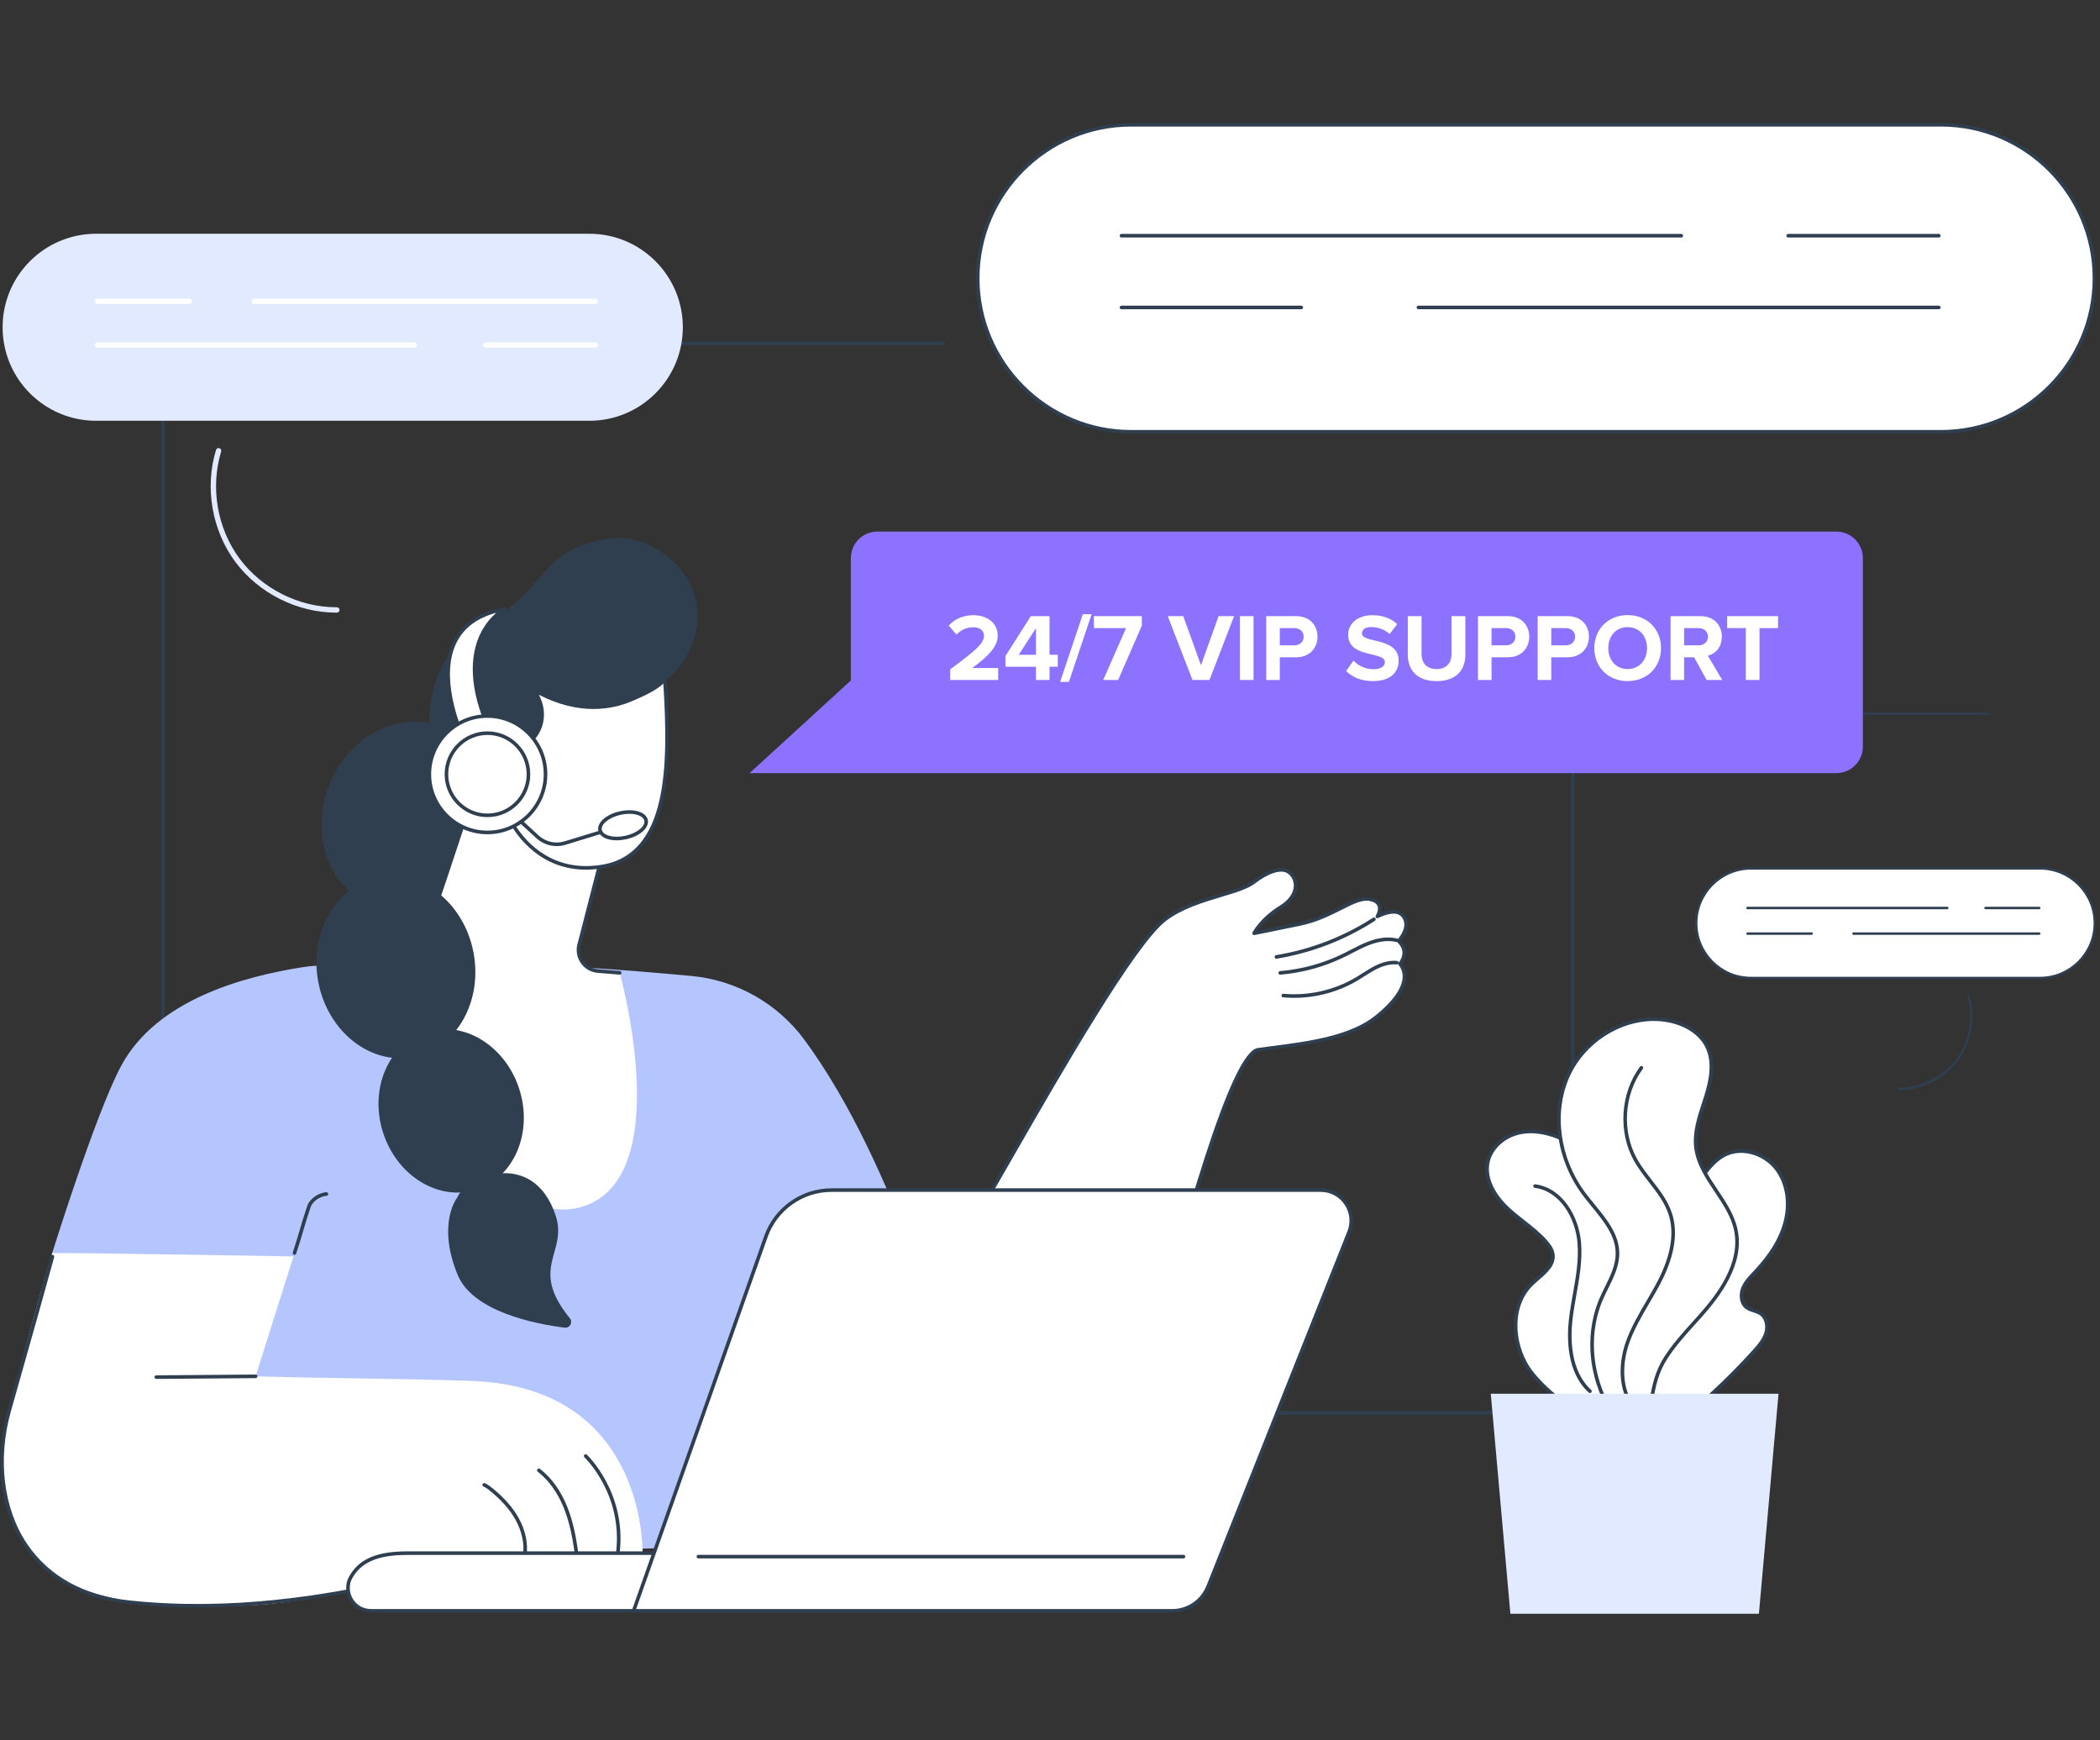 <svg xmlns="http://www.w3.org/2000/svg" width="525" height="435" viewBox="0 0 525 435" fill="none"><rect x="0" y="0" width="525" height="435" fill="#333333" stroke="none"/><g clip-path="url(#clip0_9817_1254)"><g clip-path="url(#clip1_9817_1254)"><g clip-path="url(#clip2_9817_1254)"><mask id="mask0_9817_1254" style="mask-type:luminance" maskUnits="userSpaceOnUse" x="0" y="0" width="525" height="435"><path d="M524.058 0H0.007V434.094H524.058V0Z" fill="white"></path></mask><g mask="url(#mask0_9817_1254)"><path d="M393.205 353.586H40.719C40.471 353.586 40.272 353.387 40.272 353.139V85.824C40.272 85.575 40.471 85.376 40.719 85.376H235.792C236.039 85.376 236.239 85.575 236.239 85.824C236.239 86.072 236.039 86.272 235.792 86.272H41.167V352.688H392.758V178.419C392.758 178.171 392.96 177.97 393.205 177.97C393.452 177.97 393.654 178.171 393.654 178.419V353.137C393.654 353.386 393.454 353.585 393.205 353.585V353.586Z" fill="#2F3F50"></path><path d="M496.935 178.703H393.088C392.932 178.703 392.807 178.578 392.807 178.422C392.807 178.266 392.932 178.141 393.088 178.141H496.935C497.091 178.141 497.216 178.266 497.216 178.422C497.216 178.578 497.091 178.703 496.935 178.703Z" fill="#2F3F50"></path><path d="M437.748 217.057H510.01C517.568 217.057 523.705 223.194 523.705 230.753C523.705 238.311 517.568 244.45 510.01 244.45H437.748C430.188 244.45 424.052 238.313 424.052 230.754C424.052 223.195 430.188 217.057 437.749 217.057H437.748Z" fill="white"></path><path d="M510.007 244.754H437.747C430.028 244.754 423.746 238.473 423.746 230.754C423.746 223.035 430.027 216.753 437.747 216.753H510.007C517.728 216.753 524.008 223.034 524.008 230.753C524.008 238.472 517.728 244.754 510.007 244.754ZM437.747 217.361C430.363 217.361 424.356 223.369 424.356 230.753C424.356 238.137 430.364 244.145 437.747 244.145H510.007C517.392 244.145 523.4 238.137 523.4 230.753C523.4 223.369 517.392 217.361 510.007 217.361H437.747Z" fill="#2F3F50"></path><path d="M474.817 272.464C474.788 272.464 474.763 272.464 474.737 272.464C474.569 272.464 474.432 272.326 474.434 272.158C474.434 271.991 474.571 271.855 474.738 271.855C474.763 271.852 474.791 271.855 474.817 271.855C480.32 271.855 485.768 269.12 489.051 264.7C492.35 260.262 493.392 254.22 491.772 248.933C491.722 248.772 491.813 248.603 491.973 248.552C492.136 248.502 492.305 248.594 492.354 248.755C494.029 254.223 492.952 260.471 489.541 265.064C486.146 269.634 480.509 272.464 474.818 272.464H474.817Z" fill="#2F3F50"></path><path d="M509.814 227.256H496.374C496.205 227.256 496.069 227.12 496.069 226.952C496.069 226.783 496.205 226.648 496.374 226.648H509.814C509.983 226.648 510.118 226.783 510.118 226.952C510.118 227.12 509.983 227.256 509.814 227.256Z" fill="#2F3F50"></path><path d="M486.83 227.256H436.878C436.709 227.256 436.574 227.12 436.574 226.952C436.574 226.783 436.709 226.648 436.878 226.648H486.83C486.999 226.648 487.134 226.783 487.134 226.952C487.134 227.12 486.999 227.256 486.83 227.256Z" fill="#2F3F50"></path><path d="M509.813 233.66H463.374C463.205 233.66 463.07 233.524 463.07 233.355C463.07 233.186 463.205 233.051 463.374 233.051H509.813C509.981 233.051 510.117 233.186 510.117 233.355C510.117 233.524 509.981 233.66 509.813 233.66Z" fill="#2F3F50"></path><path d="M452.92 233.66H436.881C436.712 233.66 436.577 233.524 436.577 233.355C436.577 233.186 436.712 233.051 436.881 233.051H452.92C453.089 233.051 453.225 233.186 453.225 233.355C453.225 233.524 453.089 233.66 452.92 233.66Z" fill="#2F3F50"></path><path d="M282.795 31.186H485.241C506.418 31.186 523.612 48.379 523.612 69.557C523.612 90.736 506.418 107.929 485.241 107.929H282.795C261.618 107.929 244.424 90.736 244.424 69.557C244.424 48.379 261.618 31.186 282.795 31.186Z" fill="white"></path><path d="M485.24 108.377H282.795C261.39 108.377 243.976 90.964 243.976 69.557C243.976 48.151 261.39 30.738 282.796 30.738H485.242C506.646 30.738 524.061 48.151 524.061 69.557C524.061 90.964 506.646 108.377 485.242 108.377H485.24ZM282.796 31.634C261.885 31.634 244.873 48.646 244.873 69.555C244.873 90.465 261.885 107.479 282.796 107.479H485.242C506.153 107.479 523.165 90.467 523.165 69.557C523.165 48.648 506.151 31.634 485.24 31.634H282.795H282.796Z" fill="#2F3F50"></path><path d="M484.706 59.357H447.054C446.805 59.357 446.605 59.157 446.605 58.909C446.605 58.661 446.805 58.461 447.054 58.461H484.706C484.954 58.461 485.154 58.661 485.154 58.909C485.154 59.157 484.954 59.357 484.706 59.357Z" fill="#2F3F50"></path><path d="M420.317 59.357H280.37C280.122 59.357 279.923 59.157 279.923 58.909C279.923 58.661 280.122 58.461 280.37 58.461H420.317C420.565 58.461 420.765 58.661 420.765 58.909C420.765 59.157 420.565 59.357 420.317 59.357Z" fill="#2F3F50"></path><path d="M484.703 77.297H354.604C354.356 77.297 354.155 77.097 354.155 76.849C354.155 76.6 354.356 76.401 354.604 76.401H484.703C484.951 76.401 485.151 76.6 485.151 76.849C485.151 77.097 484.951 77.297 484.703 77.297Z" fill="#2F3F50"></path><path d="M325.311 77.297H280.37C280.122 77.297 279.923 77.097 279.923 76.849C279.923 76.6 280.122 76.401 280.37 76.401H325.311C325.559 76.401 325.759 76.6 325.759 76.849C325.759 77.097 325.559 77.297 325.311 77.297Z" fill="#2F3F50"></path><path d="M24.023 58.427H147.335C160.235 58.427 170.709 68.899 170.709 81.8C170.709 94.7 160.237 105.173 147.335 105.173H24.023C11.123 105.173 0.649 94.701 0.649 81.8C0.649 68.901 11.121 58.427 24.023 58.427Z" fill="#E2EAFF"></path><path d="M84.078 153.129C74.315 153.129 64.653 148.275 58.83 140.44C52.98 132.566 51.131 121.85 54.004 112.471C54.114 112.115 54.491 111.917 54.843 112.025C55.197 112.135 55.397 112.51 55.289 112.864C52.538 121.842 54.307 132.099 59.907 139.636C65.48 147.137 74.73 151.783 84.076 151.783C84.121 151.783 84.16 151.78 84.211 151.783C84.581 151.783 84.88 152.083 84.882 152.453C84.882 152.824 84.585 153.127 84.213 153.129C84.168 153.129 84.121 153.129 84.074 153.129H84.078Z" fill="#E2EAFF"></path><path d="M47.285 75.985H24.35C23.979 75.985 23.678 75.684 23.678 75.313C23.678 74.943 23.979 74.641 24.35 74.641H47.285C47.656 74.641 47.957 74.943 47.957 75.313C47.957 75.684 47.656 75.985 47.285 75.985Z" fill="white"></path><path d="M148.816 75.985H63.571C63.201 75.985 62.899 75.684 62.899 75.313C62.899 74.943 63.201 74.641 63.571 74.641H148.816C149.186 74.641 149.488 74.943 149.488 75.313C149.488 75.684 149.186 75.985 148.816 75.985Z" fill="white"></path><path d="M103.596 86.913H24.35C23.979 86.913 23.678 86.612 23.678 86.241C23.678 85.871 23.979 85.57 24.35 85.57H103.596C103.966 85.57 104.267 85.871 104.267 86.241C104.267 86.612 103.966 86.913 103.596 86.913Z" fill="white"></path><path d="M148.812 86.913H121.438C121.068 86.913 120.766 86.612 120.766 86.241C120.766 85.871 121.068 85.57 121.438 85.57H148.812C149.182 85.57 149.484 85.871 149.484 86.241C149.484 86.612 149.182 86.913 148.812 86.913Z" fill="white"></path><path d="M201.075 259.859C194.349 250.76 184.074 244.975 172.819 243.936C166.409 243.344 154.174 242.264 145.209 241.807C144.714 243.424 144.026 244.987 143.13 246.463C140.531 250.747 136.463 254.044 131.929 256.09C127.392 258.139 122.314 259.065 117.356 258.465C112.502 257.878 107.882 255.805 104.526 252.185C101.791 249.232 98.509 245.665 97.668 241.797C89.536 242.259 83.321 240.549 75.688 241.745C61.121 244.032 39.071 249.797 30.187 266.597C23.771 278.731 13.049 313.201 13.049 313.201L88.234 388.861L181.562 386.552L237.688 343.045C237.688 343.045 224.418 291.449 201.074 259.862L201.075 259.859Z" fill="#B5C6FF"></path><path d="M73.62 313.648C73.573 313.648 73.526 313.642 73.48 313.625C73.245 313.549 73.117 313.296 73.192 313.06C74.091 310.319 74.549 308.747 74.992 307.226C75.461 305.621 75.903 304.107 76.813 301.413C77.399 299.678 79.584 298.112 81.586 297.996C81.828 297.99 82.044 298.171 82.06 298.418C82.074 298.664 81.887 298.876 81.639 298.892C79.993 298.99 78.134 300.301 77.662 301.702C76.758 304.375 76.318 305.882 75.854 307.479C75.408 309.005 74.948 310.586 74.046 313.339C73.985 313.528 73.809 313.648 73.62 313.648Z" fill="#2F3F50"></path><path d="M241.174 308.841C248.801 297.419 280.256 238.192 291.249 229.811C298.363 224.387 309.483 223.562 313.52 220.436C316.594 218.058 320.163 216.586 322.135 217.921C324.449 219.487 325.113 223.692 320.2 226.73C315.288 229.771 313.519 233.269 313.519 233.269C313.519 233.269 316.491 232.702 324.95 230.951C333.408 229.199 338.658 223.885 342.585 224.77C346.515 225.651 344.335 229.053 344.335 229.053C348.181 227.241 350.574 227.595 351.371 230.059C352.17 232.523 349.641 235.209 349.641 235.209C352.615 238.005 349.972 240.898 349.972 240.898C352.239 243.655 351.505 248.232 344.157 254.153C336.809 260.074 324.127 261.052 314.496 262.392C307.384 263.381 293.32 316.764 285.55 346.288C282.276 358.727 268.623 365.223 256.885 359.963C252.278 357.9 247.683 355.037 243.819 351.069L241.167 308.838L241.174 308.841Z" fill="white"></path><path d="M265.429 362.244C262.461 362.244 259.49 361.622 256.706 360.374C251.467 358.026 247.024 355.004 243.502 351.385C243.426 351.307 243.381 351.208 243.375 351.1L240.725 308.869C240.718 308.772 240.745 308.674 240.8 308.593C243.031 305.253 247.228 297.946 252.54 288.698C265.453 266.218 283.138 235.431 290.975 229.456C295.075 226.331 300.384 224.739 305.069 223.333C308.554 222.289 311.563 221.385 313.245 220.084C316.15 217.836 320.076 215.989 322.385 217.551C323.643 218.402 324.377 219.856 324.344 221.438C324.319 222.67 323.777 225.045 320.435 227.113C317.126 229.159 315.267 231.438 314.442 232.633C315.923 232.341 319.149 231.696 324.859 230.513C328.891 229.678 332.124 228.051 334.977 226.618C338.061 225.067 340.495 223.843 342.684 224.334C343.99 224.627 344.836 225.221 345.198 226.099C345.496 226.82 345.394 227.587 345.21 228.188C347.208 227.403 348.807 227.259 349.969 227.762C350.842 228.142 351.46 228.868 351.802 229.923C352.508 232.106 350.932 234.358 350.256 235.188C352.516 237.612 351.142 240.063 350.545 240.9C351.333 241.992 351.674 243.291 351.531 244.676C351.225 247.654 348.841 250.958 344.446 254.501C337.869 259.802 327.361 261.164 318.093 262.367C316.884 262.524 315.702 262.677 314.564 262.836C312.577 263.113 308.557 268.704 300.704 293.773C295.306 310.999 289.922 331.46 285.991 346.402C284.4 352.445 280.254 357.458 274.619 360.154C271.712 361.546 268.573 362.242 265.433 362.242L265.429 362.244ZM244.259 350.878C247.684 354.364 251.995 357.281 257.072 359.558C262.558 362.015 268.814 361.94 274.228 359.348C279.628 356.767 283.598 351.965 285.121 346.176C295.713 305.925 307.588 262.902 314.438 261.95C315.578 261.791 316.761 261.638 317.974 261.479C327.128 260.292 337.499 258.947 343.881 253.805C348.025 250.466 350.362 247.278 350.637 244.585C350.769 243.301 350.431 242.154 349.631 241.183C349.488 241.012 349.497 240.762 349.647 240.596C349.742 240.492 351.949 237.988 349.338 235.536C349.157 235.367 349.149 235.085 349.318 234.903C349.339 234.879 351.655 232.379 350.948 230.2C350.686 229.39 350.249 228.86 349.613 228.585C348.497 228.101 346.787 228.396 344.529 229.461C344.35 229.544 344.133 229.501 344.002 229.35C343.869 229.201 343.853 228.982 343.96 228.813C343.969 228.801 344.799 227.471 344.37 226.437C344.126 225.847 343.492 225.433 342.49 225.207C340.615 224.788 338.306 225.948 335.382 227.418C332.623 228.805 329.188 230.532 325.042 231.391C316.678 233.123 313.634 233.704 313.605 233.71C313.439 233.743 313.265 233.675 313.164 233.539C313.059 233.403 313.045 233.219 313.121 233.067C313.195 232.921 315.002 229.42 319.964 226.349C322.175 224.982 323.413 223.23 323.449 221.418C323.476 220.141 322.89 218.972 321.885 218.292C320.309 217.227 317.134 218.206 313.795 220.791C311.982 222.193 308.897 223.118 305.328 224.19C300.716 225.572 295.491 227.139 291.519 230.167C283.824 236.033 265.465 267.993 253.316 289.143C248.059 298.294 243.895 305.544 241.626 308.965L244.259 350.878Z" fill="#2F3F50"></path><path d="M323.53 249.408C322.611 249.408 321.693 249.367 320.778 249.283C320.533 249.262 320.351 249.043 320.374 248.796C320.396 248.551 320.608 248.367 320.861 248.392C327.113 248.96 333.534 247.51 338.935 244.311C339.506 243.973 340.078 243.608 340.63 243.257C341.611 242.632 342.627 241.984 343.692 241.446C345.689 240.438 347.561 240.007 349.248 240.176C349.495 240.2 349.676 240.418 349.652 240.665C349.628 240.91 349.409 241.086 349.164 241.068C347.644 240.92 345.939 241.316 344.095 242.246C343.069 242.763 342.073 243.399 341.11 244.012C340.552 244.368 339.974 244.736 339.392 245.083C334.618 247.909 329.075 249.409 323.53 249.409V249.408Z" fill="#2F3F50"></path><path d="M320.06 243.62C319.829 243.62 319.634 243.443 319.614 243.211C319.594 242.964 319.774 242.747 320.023 242.726C325.525 242.255 330.831 240.79 335.79 238.364C336.44 238.046 337.082 237.715 337.724 237.381C339.136 236.648 340.596 235.89 342.122 235.317C344.746 234.326 347.138 234.079 349.229 234.575C349.469 234.632 349.618 234.874 349.562 235.115C349.504 235.355 349.262 235.504 349.022 235.446C347.106 234.992 344.891 235.231 342.435 236.155C340.959 236.711 339.522 237.456 338.133 238.177C337.485 238.513 336.836 238.849 336.18 239.169C331.12 241.64 325.708 243.137 320.094 243.617C320.081 243.617 320.068 243.617 320.055 243.617L320.06 243.62Z" fill="#2F3F50"></path><path d="M319.098 239.625C318.883 239.625 318.694 239.468 318.656 239.248C318.616 239.004 318.783 238.774 319.027 238.734C327.591 237.34 335.964 234.109 343.244 229.388C343.451 229.252 343.729 229.312 343.863 229.519C343.997 229.728 343.938 230.004 343.73 230.139C336.349 234.926 327.856 238.204 319.17 239.617C319.145 239.621 319.121 239.624 319.098 239.624V239.625Z" fill="#2F3F50"></path><path d="M128.126 347.709C124.141 347.357 116.47 345.121 116.47 345.121C102.85 344.604 84.046 344.559 63.91 344.011C63.882 344.011 73.375 314.037 73.375 314.037C73.375 314.037 25.13 313.198 13.053 313.198C13.053 313.198 2.432 349.068 0.744 360.563C-1.603 376.559 6.631 386.495 6.631 386.495C15.993 402.078 44.011 401.957 59.977 401.383C79.074 400.696 89.542 396.03 111.645 393.698L128.123 347.709H128.126Z" fill="white"></path><path d="M49.357 401.813C43.882 401.813 38.3 401.554 32.693 400.961L32.214 400.911C20.712 399.713 11.68 394.73 6.092 386.5C-0.11 377.366 -1.657 364.988 1.847 352.539C3.152 347.9 4.252 344.022 5.294 340.34C7.55 332.378 9.497 325.503 12.679 313.968C12.744 313.729 12.995 313.589 13.231 313.655C13.469 313.719 13.61 313.966 13.545 314.206C10.362 325.743 8.416 332.621 6.159 340.584C5.117 344.264 4.019 348.143 2.714 352.781C-0.666 364.797 0.876 377.213 6.84 385.997C12.274 394.003 21.083 398.852 32.314 400.018L32.795 400.069C57.481 402.684 81.795 398.748 97.844 394.984C101.465 394.132 107.042 395.247 112.947 396.427C118.111 397.459 123.455 398.53 128.128 398.469H128.134C128.378 398.469 128.58 398.666 128.582 398.913C128.585 399.159 128.387 399.363 128.138 399.367C123.366 399.416 117.98 398.346 112.772 397.309C106.964 396.147 101.479 395.052 98.05 395.857C85.574 398.782 68.12 401.813 49.365 401.813H49.357Z" fill="#2F3F50"></path><path d="M85.791 387.699C85.127 392.181 89.657 395.641 93.793 393.807C102.247 390.057 111.404 388.163 120.647 388.257L160.641 388.658C160.641 388.658 162.414 339.432 105.874 345.669C105.874 345.669 90.16 358.143 85.791 387.701V387.699Z" fill="white"></path><path d="M131.185 389.306C131.162 389.306 131.142 389.306 131.12 389.302C130.875 389.267 130.704 389.04 130.741 388.795C131.158 385.92 130.486 382.725 128.845 379.8C127.468 377.344 125.433 375.028 122.621 372.721C122.088 372.284 121.513 371.831 120.868 371.548C120.641 371.449 120.538 371.185 120.638 370.958C120.737 370.732 121 370.628 121.228 370.728C121.977 371.056 122.608 371.551 123.191 372.027C126.093 374.408 128.198 376.806 129.629 379.359C131.366 382.456 132.077 385.853 131.629 388.924C131.596 389.147 131.405 389.306 131.185 389.306Z" fill="#2F3F50"></path><path d="M144.113 388.565C143.893 388.565 143.702 388.404 143.669 388.18C143.185 384.758 142.487 380.753 140.996 377.003C139.453 373.132 137.19 369.971 134.449 367.863C134.252 367.712 134.217 367.432 134.368 367.234C134.518 367.037 134.799 367 134.997 367.153C137.866 369.36 140.227 372.653 141.83 376.672C143.357 380.508 144.068 384.579 144.559 388.054C144.593 388.298 144.423 388.526 144.178 388.561C144.156 388.565 144.135 388.565 144.115 388.565H144.113Z" fill="#2F3F50"></path><path d="M154.468 388.564C154.45 388.564 154.434 388.564 154.415 388.563C154.169 388.534 153.993 388.311 154.023 388.064C155.763 373.462 146.211 364.351 146.115 364.261C145.935 364.092 145.926 363.809 146.094 363.627C146.263 363.446 146.545 363.436 146.727 363.605C146.826 363.7 156.708 373.104 154.911 388.17C154.886 388.398 154.692 388.564 154.468 388.564Z" fill="#2F3F50"></path><path d="M39.073 344.658C38.827 344.658 38.627 344.461 38.625 344.214C38.625 343.969 38.822 343.765 39.069 343.762L63.908 343.565H63.912C64.159 343.565 64.358 343.762 64.36 344.009C64.36 344.256 64.163 344.459 63.916 344.461L39.077 344.658H39.073Z" fill="#2F3F50"></path><path d="M120.559 211.52C125.495 199.311 120.941 185.957 110.389 181.69C99.837 177.425 87.282 183.865 82.347 196.073C77.412 208.282 81.965 221.637 92.517 225.903C103.069 230.168 115.624 223.729 120.559 211.52Z" fill="#2F3F50"></path><path d="M118.338 198.502L105.124 237.206C104.279 239.68 102.179 241.513 99.618 242.012L93.735 242.047C93.735 242.047 118.328 307.559 144.108 301.986C169.888 296.412 154.924 243.158 154.924 243.158L149.471 242.716C146.205 242.451 143.968 239.301 144.786 236.126L150.917 212.341C150.917 212.341 125.935 192.17 118.341 198.505L118.338 198.502Z" fill="white"></path><path d="M99.089 242.302C98.641 242.302 98.157 242.281 97.633 242.243C97.387 242.224 97.202 242.009 97.22 241.762C97.238 241.515 97.454 241.328 97.701 241.348C102.186 241.683 103.253 240.685 104.823 236.821C106.617 232.408 115.052 206.752 115.136 206.493C115.214 206.259 115.466 206.129 115.702 206.208C115.937 206.286 116.065 206.538 115.987 206.775C115.902 207.033 107.456 232.718 105.652 237.159C104.147 240.858 102.872 242.302 99.087 242.302H99.089Z" fill="#2F3F50"></path><path d="M174.017 150.382C176.276 161.548 167.598 171.673 160.093 173.537C159.828 173.603 159.559 173.661 159.298 173.721C159.137 174.273 158.941 174.828 158.691 175.373C155.738 181.842 147.289 184.991 140.193 184.348C138.134 186.553 135.457 189.624 132.614 193.504C126.943 201.252 107.111 193.496 107.333 179.752C107.475 170.939 111.391 160.728 121.177 155.71C135.366 148.437 134.637 140.006 146.01 136.162C149.019 135.143 152.809 133.913 157.539 134.783C164.419 136.047 172.23 141.564 174.014 150.382H174.017Z" fill="#2F3F50"></path><path d="M127.343 204.522C127.343 204.522 133.745 219.331 150.514 216.594C167.284 213.86 167.708 192.492 166.212 169.787C164.533 171.933 160.783 173.585 157.82 174.845C145.76 179.982 134.913 173.247 133.317 172.385C136.19 175.922 136.194 180.723 133.775 183.975C132.439 185.769 129.92 187.064 125.468 187.141C125.468 187.141 123.344 180.029 117.018 184.159C110.691 188.288 113.045 205.705 127.343 204.522Z" fill="white"></path><path d="M146.514 217.376C133.776 217.376 128.008 206.887 127.069 204.99C120.854 205.385 116.002 202.257 114.049 196.562C112.321 191.519 113.515 185.905 116.77 183.779C118.78 182.468 120.609 182.102 122.215 182.687C124.402 183.488 125.456 185.814 125.779 186.681C129.459 186.565 132.027 185.565 133.412 183.704C135.81 180.48 135.627 175.94 132.966 172.664C132.831 172.499 132.831 172.261 132.968 172.095C133.104 171.931 133.338 171.886 133.526 171.987C133.609 172.032 133.718 172.093 133.851 172.169C144.226 177.992 152.513 176.614 157.64 174.431C160.246 173.321 164.186 171.641 165.854 169.508C165.968 169.361 166.163 169.302 166.338 169.355C166.515 169.409 166.642 169.568 166.654 169.754C168.063 191.13 168.099 214.175 150.582 217.032C149.152 217.264 147.797 217.371 146.512 217.371L146.514 217.376ZM127.342 204.072C127.519 204.072 127.682 204.178 127.753 204.342C127.816 204.487 134.217 218.799 150.44 216.15C166.937 213.459 167.143 191.545 165.829 170.862C163.995 172.609 160.971 173.987 157.992 175.255C152.897 177.426 144.797 178.838 134.706 173.648C136.582 177.035 136.413 181.173 134.131 184.241C132.53 186.392 129.618 187.517 125.473 187.587H125.464C125.267 187.587 125.092 187.456 125.035 187.267C125.027 187.239 124.13 184.341 121.9 183.529C120.578 183.046 119.015 183.382 117.258 184.53C114.33 186.44 113.293 191.598 114.897 196.271C116.741 201.647 121.376 204.564 127.302 204.072C127.315 204.072 127.327 204.072 127.34 204.072H127.342Z" fill="#2F3F50"></path><path d="M126.356 198.278C126.168 198.278 125.996 198.162 125.933 197.974C125.564 196.896 125.183 195.779 124.523 194.859C123.823 193.882 122.88 193.285 121.935 193.22C121.689 193.204 121.502 192.99 121.518 192.741C121.537 192.493 121.754 192.32 121.996 192.324C123.207 192.408 124.395 193.141 125.25 194.336C125.986 195.363 126.389 196.541 126.78 197.683C126.859 197.918 126.735 198.172 126.5 198.251C126.452 198.268 126.405 198.276 126.356 198.276V198.278Z" fill="#2F3F50"></path><path d="M154.926 243.607C154.914 243.607 154.902 243.607 154.889 243.607L149.436 243.164C147.75 243.028 146.219 242.16 145.238 240.778C144.252 239.396 143.931 237.659 144.354 236.014L149.3 216.823C149.361 216.583 149.608 216.44 149.845 216.502C150.087 216.565 150.228 216.807 150.168 217.047L145.222 236.238C144.864 237.626 145.136 239.093 145.967 240.259C146.796 241.422 148.087 242.157 149.51 242.271L154.962 242.713C155.209 242.733 155.393 242.949 155.374 243.196C155.356 243.429 155.158 243.607 154.929 243.607H154.926Z" fill="#2F3F50"></path><path d="M126.091 152.264C126.091 152.264 112.569 159.405 121.905 181.364L115.897 184.625C115.897 184.625 102.305 156.53 126.094 152.266L126.091 152.264Z" fill="white"></path><path d="M115.896 185.072C115.848 185.072 115.803 185.067 115.758 185.05C115.642 185.014 115.546 184.928 115.492 184.818C115.198 184.214 108.39 169.905 113.402 160.07C115.632 155.697 119.876 152.923 126.012 151.822C126.234 151.781 126.443 151.908 126.516 152.118C126.587 152.325 126.498 152.555 126.302 152.658C126.269 152.678 122.991 154.456 120.875 158.826C118.065 164.625 118.564 172.359 122.317 181.186C122.407 181.397 122.322 181.644 122.118 181.756L116.109 185.018C116.043 185.054 115.969 185.072 115.896 185.072ZM124.068 153.172C119.349 154.43 116.035 156.882 114.203 160.478C109.86 168.995 115.011 181.538 116.105 184.002L121.336 181.163C116.636 169.879 118.06 162.554 120.098 158.385C121.319 155.884 122.877 154.201 124.07 153.172H124.068Z" fill="#2F3F50"></path><path d="M139.191 211.479C137.314 211.479 135.467 210.783 134.054 209.48L124.539 200.71C124.357 200.544 124.345 200.259 124.513 200.077C124.682 199.896 124.965 199.884 125.146 200.05L134.661 208.821C136.396 210.42 138.876 210.985 141.132 210.292L155.634 205.845C155.869 205.77 156.12 205.905 156.193 206.143C156.267 206.379 156.133 206.629 155.896 206.703L141.395 211.149C140.671 211.371 139.928 211.479 139.191 211.479Z" fill="#2F3F50"></path><path d="M156.434 209.34C159.609 208.644 161.883 206.708 161.512 205.017C161.141 203.325 158.267 202.517 155.093 203.214C151.918 203.909 149.645 205.844 150.015 207.536C150.386 209.227 153.261 210.035 156.434 209.34Z" fill="white"></path><path d="M154.197 210.037C153.428 210.037 152.698 209.945 152.049 209.762C150.67 209.375 149.792 208.618 149.577 207.628C149.149 205.665 151.529 203.534 154.999 202.774C157.241 202.283 159.453 202.503 160.767 203.348C161.405 203.758 161.814 204.301 161.948 204.92C162.376 206.883 159.996 209.017 156.526 209.774C155.734 209.947 154.944 210.035 154.195 210.035L154.197 210.037ZM157.345 203.409C156.661 203.409 155.932 203.489 155.193 203.65C152.314 204.281 150.143 206.013 150.455 207.436C150.597 208.086 151.249 208.603 152.296 208.898C153.438 209.221 154.873 209.221 156.339 208.898C159.218 208.27 161.388 206.535 161.077 205.111C160.994 204.722 160.727 204.384 160.287 204.101C159.574 203.645 158.53 203.407 157.347 203.407L157.345 203.409Z" fill="#2F3F50"></path><path d="M121.86 208.069C129.88 208.069 136.382 201.555 136.382 193.521C136.382 185.486 129.88 178.972 121.86 178.972C113.84 178.972 107.338 185.486 107.338 193.521C107.338 201.555 113.84 208.069 121.86 208.069Z" fill="white"></path><path d="M121.861 208.518C113.606 208.518 106.889 201.79 106.889 193.521C106.889 185.251 113.604 178.525 121.861 178.525C130.118 178.525 136.831 185.251 136.831 193.521C136.831 201.79 130.115 208.518 121.861 208.518ZM121.861 179.418C114.099 179.418 107.787 185.745 107.787 193.518C107.787 201.293 114.101 207.62 121.861 207.62C129.621 207.62 135.935 201.293 135.935 193.518C135.935 185.745 129.621 179.418 121.861 179.418Z" fill="#2F3F50"></path><path d="M121.864 203.791C127.526 203.791 132.116 199.193 132.116 193.521C132.116 187.848 127.526 183.25 121.864 183.25C116.202 183.25 111.611 187.848 111.611 193.521C111.611 199.193 116.202 203.791 121.864 203.791Z" fill="white"></path><path d="M121.862 204.239C115.961 204.239 111.162 199.429 111.162 193.521C111.162 187.612 115.964 182.802 121.862 182.802C127.761 182.802 132.563 187.612 132.563 193.521C132.563 199.429 127.761 204.239 121.862 204.239ZM121.862 183.698C116.456 183.698 112.058 188.104 112.058 193.521C112.058 198.936 116.456 203.343 121.862 203.343C127.269 203.343 131.666 198.936 131.666 193.521C131.666 188.104 127.269 183.698 121.862 183.698Z" fill="#2F3F50"></path><path d="M291.884 402.631H92.861C91.682 402.631 90.503 402.328 89.532 401.659C87.255 400.09 86.465 397.284 87.365 394.873C89.713 389.942 94.563 388.207 101.735 388.207H304.945L302.308 395.387C300.681 399.742 296.527 402.63 291.884 402.63V402.631Z" fill="white"></path><path d="M291.884 403.079H92.86C91.514 403.079 90.274 402.715 89.276 402.029C86.906 400.396 85.947 397.391 86.945 394.719C89.238 389.895 93.794 387.761 101.734 387.761H304.943C305.091 387.761 305.227 387.833 305.313 387.953C305.396 388.073 305.416 388.225 305.366 388.364L302.728 395.543C301.044 400.052 296.689 403.079 291.886 403.079H291.884ZM101.734 388.658C94.185 388.658 89.879 390.635 87.769 395.067C86.931 397.317 87.753 399.891 89.785 401.29C90.634 401.874 91.697 402.184 92.86 402.184H291.884C296.315 402.184 300.333 399.39 301.886 395.233L304.3 388.658H101.734Z" fill="#2F3F50"></path><path d="M293.009 402.632C296.99 402.632 300.567 400.201 302.042 396.497L337.276 307.915C338.21 305.565 337.921 302.901 336.504 300.808C335.087 298.715 332.724 297.459 330.2 297.459H207.881C200.51 297.459 193.939 302.112 191.477 309.072L158.406 402.632H293.011H293.009Z" fill="white"></path><path d="M293.009 403.08H158.404C158.258 403.08 158.122 403.008 158.036 402.89C157.953 402.773 157.931 402.62 157.98 402.483L191.052 308.925C193.57 301.801 200.331 297.014 207.876 297.014H330.196C332.873 297.014 335.369 298.339 336.872 300.558C338.375 302.777 338.68 305.589 337.689 308.083L302.455 396.663C300.903 400.564 297.195 403.081 293.006 403.081L293.009 403.08ZM159.039 402.184H293.009C296.829 402.184 300.211 399.888 301.624 396.332L336.856 307.75C337.737 305.535 337.465 303.034 336.129 301.062C334.794 299.088 332.575 297.91 330.196 297.91H207.876C200.711 297.91 194.289 302.456 191.897 309.225L159.035 402.186L159.039 402.184Z" fill="#2F3F50"></path><path d="M295.874 389.524H174.602C174.353 389.524 174.153 389.325 174.153 389.077C174.153 388.828 174.353 388.629 174.602 388.629H295.874C296.123 388.629 296.322 388.828 296.322 389.077C296.322 389.325 296.123 389.524 295.874 389.524Z" fill="#2F3F50"></path><path d="M103.272 264.193C113.984 262.141 120.742 250.43 118.366 238.036C115.991 225.644 105.382 217.261 94.67 219.315C83.958 221.367 77.2 233.078 79.575 245.472C81.95 257.864 92.56 266.247 103.272 264.193Z" fill="#2F3F50"></path><path d="M119.193 297.314C128.58 294.257 133.324 282.976 129.789 272.114C126.254 261.253 115.778 254.926 106.39 257.981C97.002 261.037 92.258 272.319 95.793 283.18C99.329 294.041 109.805 300.369 119.193 297.314Z" fill="#2F3F50"></path><path d="M114.315 299.321C116.511 293.947 133.327 287.032 138.902 303.788C142.036 313.207 132.087 316.779 142.459 329.486C143.29 330.505 142.459 332.013 141.156 331.849C133.887 330.931 118.171 327.892 114.38 318.581C109.143 305.718 114.313 299.319 114.313 299.319L114.315 299.321Z" fill="#2F3F50"></path><path d="M219.328 132.868H459.099C462.754 132.868 465.717 135.839 465.717 139.502V186.607C465.717 190.27 462.754 193.241 459.099 193.241H187.391L212.713 170.083V139.502C212.713 135.839 215.676 132.868 219.33 132.868H219.328Z" fill="#8D71FF"></path><path d="M249.55 169.957H237.542V167.303C244.072 162.471 245.986 160.819 245.986 158.858C245.986 157.471 244.718 156.777 243.402 156.777C241.584 156.777 240.197 157.495 239.12 158.619L237.183 156.37C238.737 154.577 241.106 153.764 243.33 153.764C246.727 153.764 249.431 155.676 249.431 158.858C249.431 161.585 247.182 163.953 243.043 166.967H249.55V169.957Z" fill="white"></path><path d="M262.386 169.957H258.99V166.656H251.358V163.977L257.698 154.002H262.386V163.666H264.444V166.656H262.386V169.957ZM258.99 163.666V157.016L254.684 163.666H258.99Z" fill="white"></path><path d="M267.234 170.436H265.034L270.703 153.524H272.903L267.234 170.436Z" fill="white"></path><path d="M279.531 169.957H275.8L281.517 156.992H273.479V154.002H285.464V156.371L279.531 169.957Z" fill="white"></path><path d="M302.371 169.957H298.113L291.941 154.002H295.817L300.242 166.274L304.644 154.002H308.519L302.371 169.957Z" fill="white"></path><path d="M313.389 169.957H309.992V154.002H313.389V169.957Z" fill="white"></path><path d="M319.952 169.957H316.556V154.002H324.019C327.488 154.002 329.377 156.347 329.377 159.145C329.377 161.92 327.464 164.288 324.019 164.288H319.952V169.957ZM323.565 161.298C324.905 161.298 325.909 160.461 325.909 159.145C325.909 157.806 324.905 156.992 323.565 156.992H319.952V161.298H323.565Z" fill="white"></path><path d="M343.272 170.244C340.21 170.244 338.01 169.216 336.526 167.709L338.368 165.125C339.493 166.298 341.239 167.278 343.44 167.278C345.306 167.278 346.215 166.417 346.215 165.508C346.215 162.686 337.029 164.624 337.029 158.619C337.029 155.964 339.326 153.764 343.081 153.764C345.617 153.764 347.721 154.528 349.301 155.987L347.41 158.476C346.119 157.28 344.397 156.73 342.77 156.73C341.311 156.73 340.498 157.375 340.498 158.332C340.498 160.868 349.659 159.169 349.659 165.125C349.659 168.044 347.578 170.244 343.272 170.244Z" fill="white"></path><path d="M359.147 170.244C354.291 170.244 351.946 167.518 351.946 163.595V154.002H355.391V163.475C355.391 165.7 356.684 167.231 359.147 167.231C361.611 167.231 362.879 165.7 362.879 163.475V154.002H366.347V163.57C366.347 167.542 364.003 170.244 359.147 170.244Z" fill="white"></path><path d="M372.887 169.957H369.49V154.002H376.953C380.421 154.002 382.312 156.347 382.312 159.145C382.312 161.92 380.398 164.288 376.953 164.288H372.887V169.957ZM376.499 161.298C377.838 161.298 378.843 160.461 378.843 159.145C378.843 157.806 377.838 156.992 376.499 156.992H372.887V161.298H376.499Z" fill="white"></path><path d="M387.814 169.957H384.417V154.002H391.879C395.348 154.002 397.237 156.347 397.237 159.145C397.237 161.92 395.325 164.288 391.879 164.288H387.814V169.957ZM391.425 161.298C392.765 161.298 393.77 160.461 393.77 159.145C393.77 157.806 392.765 156.992 391.425 156.992H387.814V161.298H391.425Z" fill="white"></path><path d="M406.902 170.244C402.094 170.244 398.578 166.8 398.578 161.992C398.578 157.184 402.094 153.74 406.902 153.74C411.734 153.74 415.25 157.184 415.25 161.992C415.25 166.8 411.734 170.244 406.902 170.244ZM406.902 167.231C409.845 167.231 411.758 164.958 411.758 161.992C411.758 159.002 409.845 156.754 406.902 156.754C403.96 156.754 402.071 159.002 402.071 161.992C402.071 164.958 403.96 167.231 406.902 167.231Z" fill="white"></path><path d="M430.552 169.957H426.653L423.52 164.288H421.031V169.957H417.635V154.002H425.098C428.423 154.002 430.456 156.179 430.456 159.145C430.456 161.968 428.686 163.475 426.964 163.881L430.552 169.957ZM424.596 161.298C425.959 161.298 426.988 160.485 426.988 159.145C426.988 157.806 425.959 156.992 424.596 156.992H421.031V161.298H424.596Z" fill="white"></path><path d="M439.876 169.957H436.456V156.992H431.791V154.002H444.517V156.992H439.876V169.957Z" fill="white"></path><path d="M438.579 337.687C439.79 336.344 441.012 334.926 441.529 333.193C442.044 331.46 441.659 329.325 440.158 328.318C439.096 327.603 437.676 327.559 436.655 326.785C435.265 325.732 435.088 323.625 435.74 322.008C436.392 320.392 437.678 319.131 438.871 317.858C442.112 314.405 444.945 310.424 446.228 305.865C447.511 301.306 447.065 296.098 444.246 292.291C441.429 288.486 436.009 286.533 431.669 288.427C428.464 289.826 426.368 292.894 424.443 295.812C419.591 303.171 414.719 310.564 411.037 318.571C407.355 326.579 404.884 335.292 405.108 344.103C405.189 347.309 405.653 350.587 407.193 353.401C408.732 356.216 411.506 358.502 414.7 358.783C419.866 359.237 421.847 353.817 425.129 350.94C429.866 346.79 434.36 342.359 438.581 337.685L438.579 337.687Z" fill="white"></path><path d="M415.31 359.26C415.098 359.26 414.882 359.25 414.66 359.231C411.555 358.958 408.544 356.808 406.799 353.618C405.44 351.135 404.761 348.116 404.658 344.115C404.456 336.102 406.463 327.444 410.629 318.385C414.332 310.328 419.28 302.825 424.067 295.566C425.845 292.87 428.059 289.513 431.489 288.016C435.864 286.11 441.501 287.832 444.607 292.025C447.321 295.69 448.088 300.911 446.659 305.987C445.515 310.05 443.074 314.034 439.196 318.163L438.85 318.53C437.799 319.642 436.71 320.79 436.154 322.175C435.592 323.572 435.675 325.479 436.926 326.427C437.398 326.783 437.985 326.972 438.608 327.171C439.216 327.367 439.846 327.569 440.408 327.945C442.21 329.159 442.474 331.582 441.957 333.319C441.428 335.098 440.214 336.542 438.911 337.984C434.681 342.669 430.142 347.142 425.424 351.276C424.477 352.105 423.613 353.19 422.778 354.239C420.81 356.708 418.78 359.257 415.313 359.257L415.31 359.26ZM435.242 288.159C434.063 288.159 432.906 288.379 431.85 288.838C428.664 290.23 426.531 293.463 424.817 296.061C420.05 303.289 415.119 310.766 411.444 318.76C407.336 327.695 405.355 336.219 405.555 344.093C405.652 347.944 406.298 350.834 407.583 353.187C409.185 356.118 411.926 358.091 414.736 358.337C418.128 358.627 420.042 356.228 422.074 353.681C422.934 352.602 423.824 351.485 424.829 350.604C429.522 346.493 434.035 342.046 438.243 337.385C439.475 336.021 440.62 334.664 441.097 333.064C441.536 331.584 441.269 329.607 439.905 328.689C439.451 328.383 438.908 328.208 438.333 328.025C437.667 327.811 436.977 327.591 436.383 327.141C434.774 325.922 434.631 323.552 435.322 321.839C435.942 320.298 437.089 319.086 438.199 317.913L438.54 317.55C442.316 313.527 444.69 309.664 445.793 305.743C447.15 300.931 446.435 296.002 443.884 292.557C441.825 289.777 438.443 288.154 435.238 288.154L435.242 288.159Z" fill="#2F3F50"></path><path d="M382.038 341.905C377.872 335.529 377.514 326.146 383.004 320.87C385.251 318.712 388.592 316.689 388.215 313.596C388.068 312.388 387.329 311.34 386.533 310.424C383.678 307.139 379.839 304.873 376.696 301.863C373.552 298.854 371.023 294.556 371.984 290.31C372.813 286.655 376.177 283.921 379.839 283.112C383.497 282.303 387.362 283.173 390.758 284.756C400.96 289.505 407.31 300.311 409.452 311.358C411.595 322.406 410.137 333.807 408.43 344.93C408.047 347.426 407.615 350.016 406.184 352.099C400.37 360.562 385.584 347.335 382.038 341.905Z" fill="white"></path><path d="M400.957 355.303C400.924 355.303 400.892 355.303 400.857 355.303C393.946 355.223 384.551 346.573 381.662 342.151C377.595 335.928 376.871 326.147 382.694 320.549C383.156 320.105 383.67 319.662 384.164 319.235C386.07 317.586 388.041 315.884 387.768 313.652C387.627 312.499 386.852 311.478 386.192 310.719C384.561 308.842 382.552 307.264 380.609 305.736C379.186 304.618 377.716 303.464 376.384 302.187C374.518 300.399 370.312 295.655 371.546 290.211C372.362 286.604 375.657 283.575 379.74 282.675C384.005 281.732 388.187 283.066 390.946 284.35C400.392 288.748 407.476 298.813 409.893 311.274C412.037 322.325 410.634 333.532 408.873 344.999C408.523 347.282 408.087 350.123 406.554 352.355C405.21 354.313 403.326 355.305 400.957 355.305V355.303ZM382.411 341.66C385.321 346.114 394.539 354.333 400.867 354.406C400.895 354.406 400.924 354.406 400.952 354.406C403.011 354.406 404.646 353.546 405.815 351.846C407.232 349.783 407.633 347.168 407.986 344.863C409.732 333.477 411.127 322.353 409.012 311.445C406.65 299.265 399.755 289.441 390.568 285.162C387.935 283.937 383.955 282.662 379.933 283.55C376.182 284.377 373.163 287.134 372.419 290.408C371.287 295.406 375.247 299.857 377.002 301.537C378.304 302.784 379.758 303.924 381.163 305.03C383.14 306.581 385.183 308.187 386.87 310.128C387.614 310.984 388.489 312.146 388.66 313.541C388.989 316.247 386.738 318.191 384.752 319.908C384.243 320.348 383.761 320.766 383.317 321.193C377.827 326.468 378.546 335.743 382.413 341.658L382.411 341.66Z" fill="#2F3F50"></path><path d="M397.492 348.19C397.384 348.19 397.277 348.152 397.192 348.074C391.61 343.002 391.692 334.381 392.237 329.694C392.479 327.601 392.856 325.489 393.219 323.445C393.966 319.232 394.74 314.876 394.367 310.59C393.83 304.412 389.995 297.728 383.71 296.907C383.463 296.874 383.291 296.651 383.323 296.404C383.356 296.158 383.578 295.984 383.826 296.017C390.58 296.897 394.691 303.975 395.261 310.51C395.644 314.915 394.862 319.329 394.102 323.599C393.742 325.631 393.369 327.731 393.129 329.795C392.604 334.312 392.511 342.605 397.797 347.408C397.979 347.575 397.994 347.859 397.827 348.041C397.739 348.139 397.617 348.188 397.495 348.188L397.492 348.19Z" fill="#2F3F50"></path><path d="M400.357 324.549C401.964 320.864 404.373 317.308 404.367 313.288C404.359 307.467 399.439 303.059 395.968 298.386C389.745 290.013 387.735 278.309 392.042 268.809C396.349 259.308 407.378 252.953 417.567 255.185C421.261 255.993 424.9 258.011 426.647 261.367C428.657 265.227 427.78 269.923 426.479 274.077C425.18 278.23 423.48 282.46 423.989 286.78C424.893 294.444 432.387 299.904 433.954 307.46C435.583 315.307 430.45 322.869 425.117 328.853C422.114 332.225 418.94 335.518 416.48 339.326C413.662 343.689 413.33 347.586 412.345 352.498C411.296 357.726 407.784 358.327 404.354 354.576C401.109 351.023 399.264 345.964 398.462 341.293C397.501 335.683 398.071 329.784 400.354 324.551L400.357 324.549Z" fill="white"></path><path d="M408.578 357.426C407.139 357.426 405.555 356.546 404.03 354.874C400.082 350.554 398.574 344.554 398.027 341.364C397.027 335.538 397.709 329.501 399.949 324.368C400.351 323.448 400.806 322.528 401.247 321.635C402.563 318.969 403.926 316.211 403.922 313.287C403.915 308.877 400.909 305.21 398.001 301.662C397.196 300.681 396.364 299.665 395.61 298.653C388.975 289.725 387.414 277.938 391.638 268.624C396.164 258.636 407.599 252.542 417.668 254.747C422.001 255.697 425.422 258.033 427.049 261.159C429.233 265.358 428.123 270.34 426.912 274.209C426.725 274.808 426.529 275.408 426.334 276.009C425.194 279.507 424.017 283.123 424.441 286.725C424.902 290.635 427.094 293.911 429.414 297.379C431.49 300.478 433.633 303.684 434.399 307.366C436.173 315.906 430.146 323.887 425.458 329.15C424.948 329.723 424.433 330.293 423.916 330.865C421.442 333.604 418.883 336.436 416.862 339.566C414.55 343.146 413.94 346.44 413.233 350.254C413.092 351.008 412.951 351.781 412.789 352.581C412.268 355.177 411.093 356.856 409.483 357.303C409.189 357.385 408.888 357.426 408.578 357.426ZM413.43 255.19C404.906 255.19 396.213 260.699 392.454 268.992C388.363 278.014 389.886 289.446 396.331 298.118C397.07 299.114 397.897 300.121 398.695 301.094C401.703 304.764 404.812 308.557 404.82 313.287C404.823 316.42 403.415 319.274 402.051 322.033C401.615 322.914 401.164 323.827 400.772 324.727C398.601 329.703 397.941 335.556 398.911 341.213C399.442 344.309 400.898 350.118 404.692 354.269C406.304 356.034 407.92 356.806 409.242 356.44C410.513 356.087 411.46 354.654 411.91 352.407C412.068 351.61 412.213 350.841 412.351 350.092C413.074 346.184 413.7 342.809 416.108 339.079C418.169 335.889 420.751 333.03 423.249 330.263C423.765 329.693 424.277 329.123 424.786 328.553C429.346 323.436 435.212 315.691 433.52 307.547C432.791 304.035 430.695 300.905 428.667 297.876C426.388 294.471 424.033 290.953 423.546 286.83C423.099 283.032 424.308 279.32 425.479 275.731C425.674 275.131 425.868 274.535 426.055 273.94C427.215 270.234 428.284 265.48 426.252 261.571C424.748 258.681 421.549 256.512 417.477 255.621C416.147 255.329 414.791 255.19 413.43 255.19Z" fill="#2F3F50"></path><path d="M408.702 352.514C408.578 352.514 408.452 352.461 408.364 352.359C404.233 347.603 404.666 340.489 406.45 335.418C407.706 331.847 409.645 328.536 411.519 325.335C412.542 323.588 413.599 321.784 414.53 319.963C417.751 313.658 418.633 308.14 417.15 303.564C416.177 300.563 414.263 298.095 412.235 295.483C410.923 293.793 409.567 292.046 408.505 290.152C404.46 282.942 405.071 273.264 409.991 266.62C410.137 266.42 410.419 266.38 410.618 266.526C410.818 266.673 410.858 266.953 410.712 267.154C405.996 273.525 405.409 282.801 409.287 289.715C410.314 291.549 411.65 293.269 412.943 294.935C414.928 297.493 416.981 300.139 418.003 303.289C419.563 308.098 418.663 313.847 415.33 320.372C414.387 322.218 413.324 324.034 412.296 325.789C410.442 328.954 408.527 332.227 407.299 335.718C405.599 340.552 405.166 347.308 409.044 351.772C409.207 351.961 409.186 352.243 408.999 352.406C408.914 352.479 408.81 352.516 408.706 352.516L408.702 352.514Z" fill="#2F3F50"></path><path d="M444.63 348.356H372.692L377.593 403.356H439.728L444.63 348.356Z" fill="#E2EAFF"></path></g></g></g></g><defs><clipPath id="clip0_9817_1254"><rect width="525" height="434.86" fill="white"></rect></clipPath><clipPath id="clip1_9817_1254"><rect width="525" height="434.86" fill="white"></rect></clipPath><clipPath id="clip2_9817_1254"><rect width="524.986" height="434.86" fill="white" transform="translate(0.007)"></rect></clipPath></defs></svg>